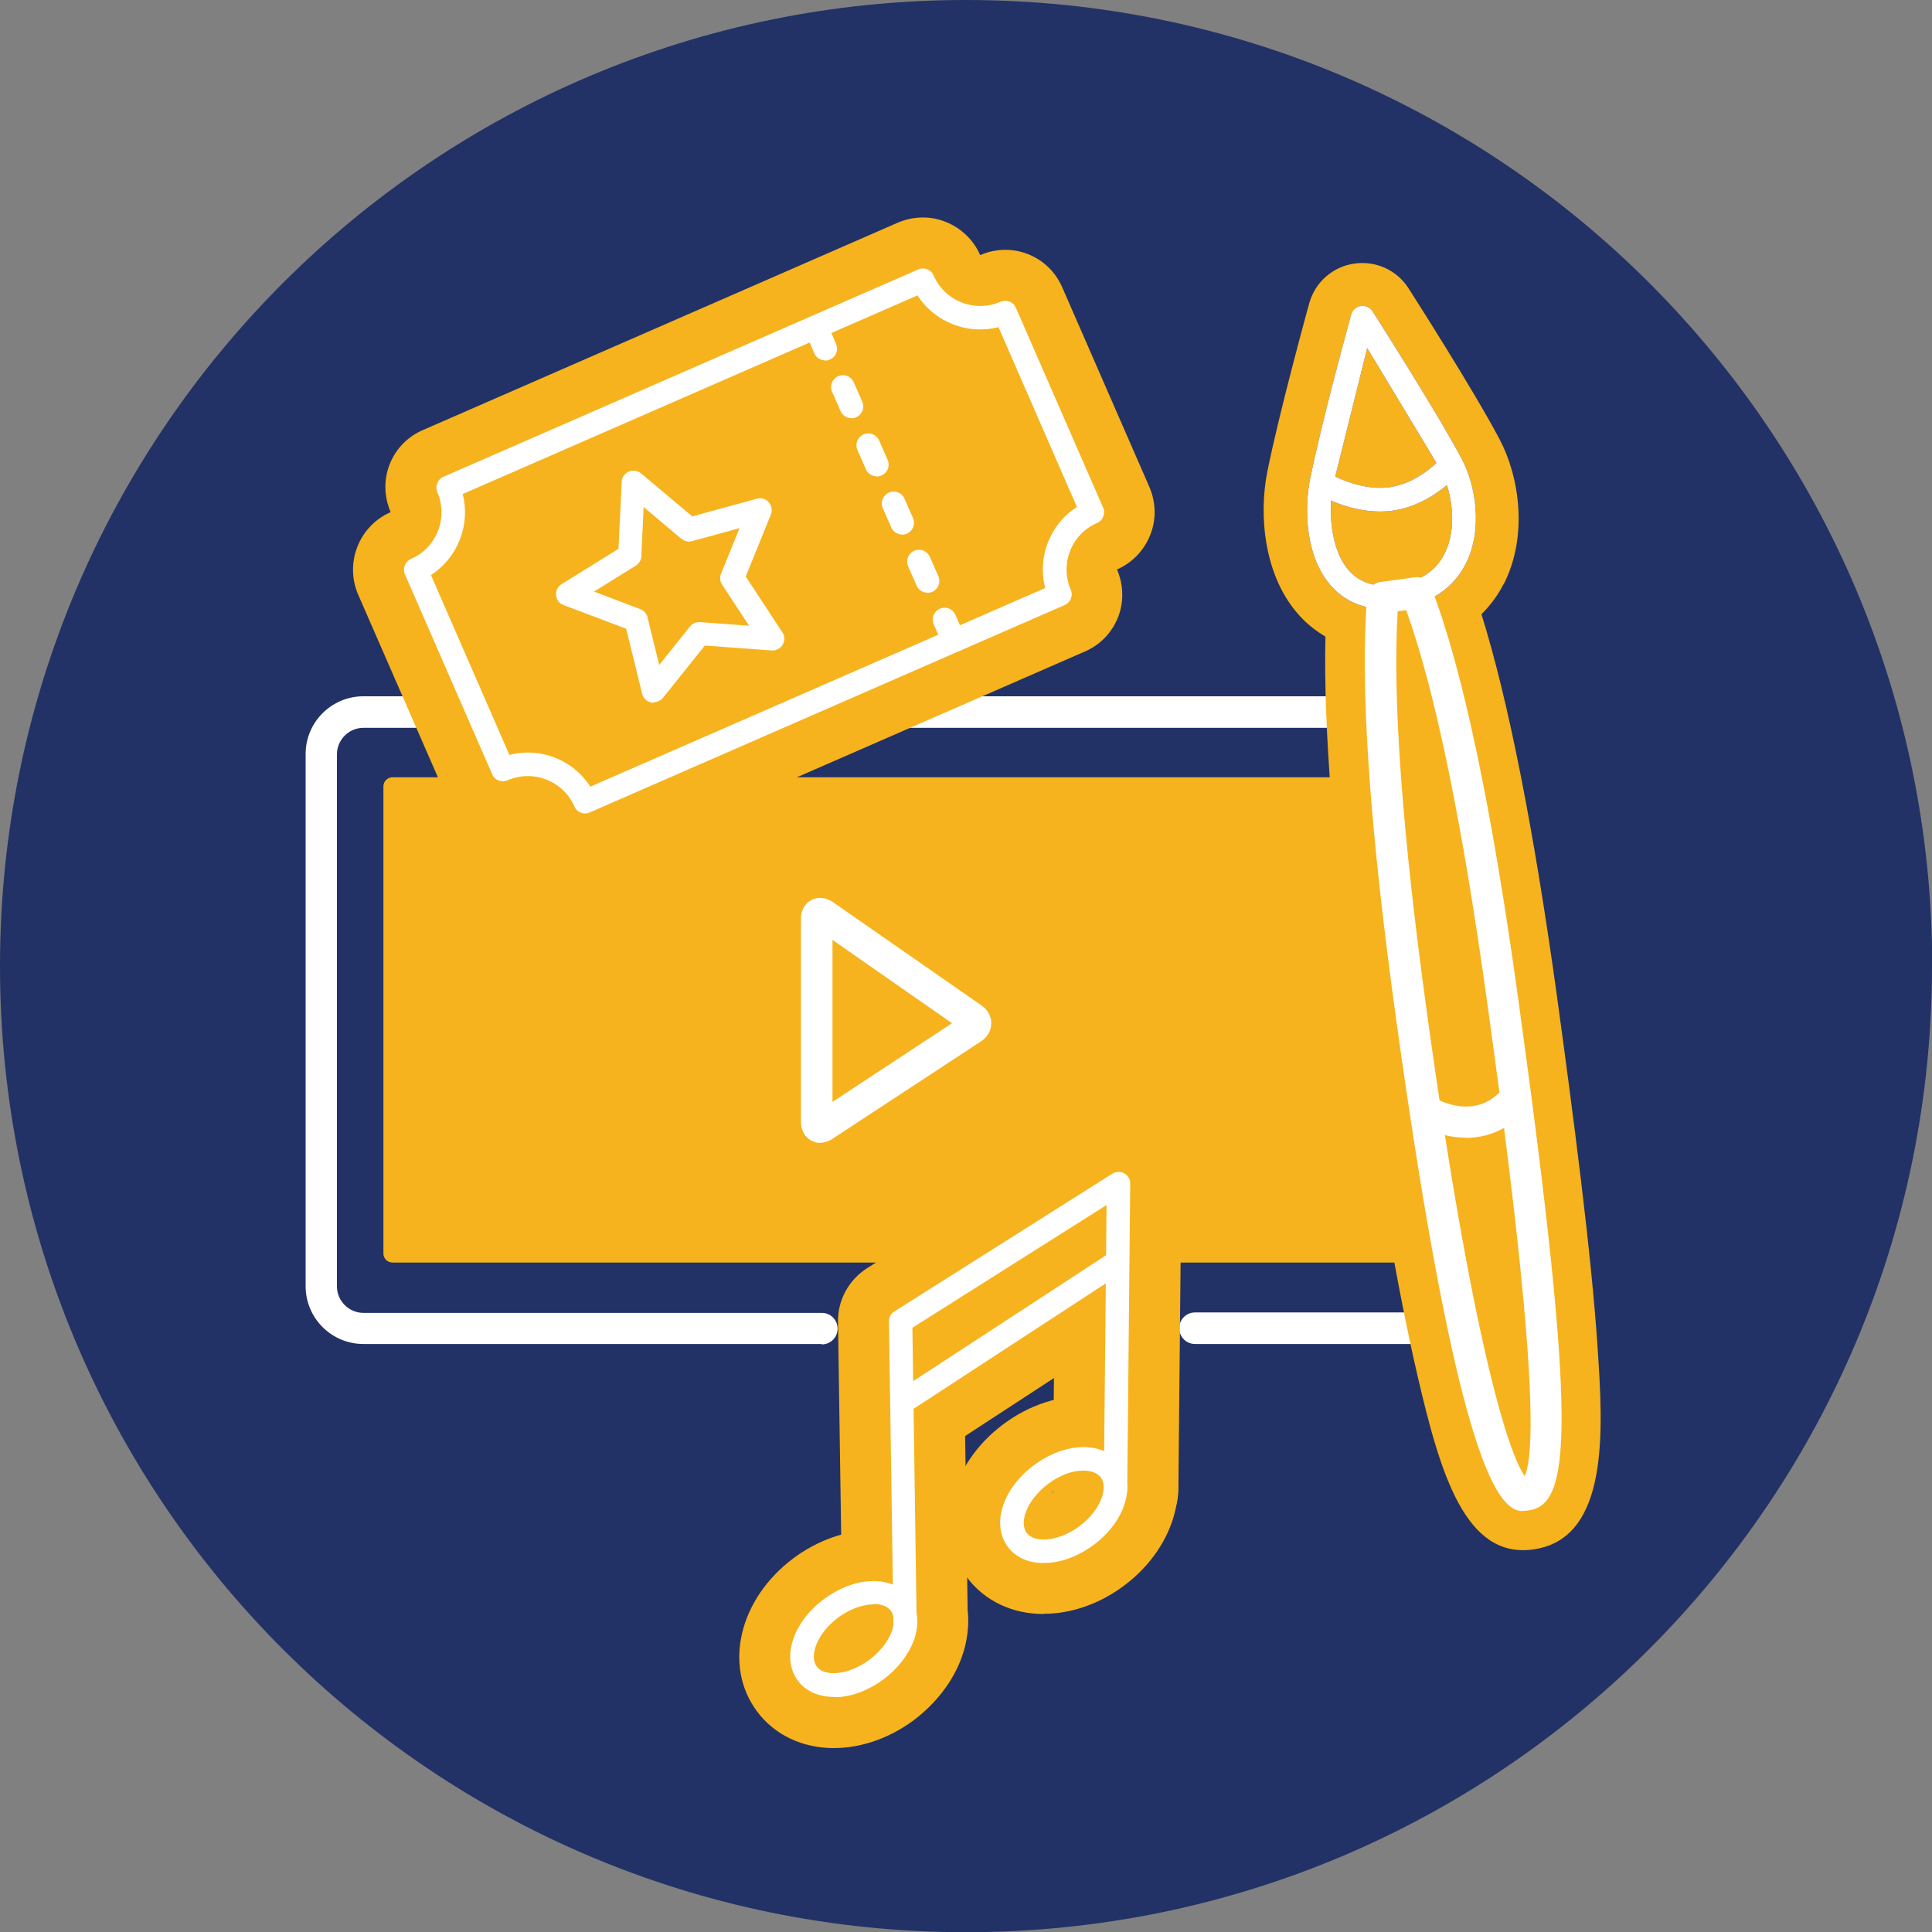 <?xml version="1.0" encoding="UTF-8"?>
<svg xmlns="http://www.w3.org/2000/svg" id="Layer_2" data-name="Layer 2" viewBox="0 0 90.65 90.65">
  <rect x="0" y="0" width="90.65" height="90.65" fill="#808080" stroke="none"/>
  <defs>
    <style>
      .cls-1 {
        fill: #fff;
      }

      .cls-2 {
        fill: #42216b;
      }

      .cls-3 {
        fill: #223266;
      }

      .cls-4 {
        fill: #f6b31e;
      }

      .cls-5 {
        fill: #037070;
      }

      .cls-6 {
        fill: #0d91d1;
      }
    </style>
  </defs>
  <g id="Layer_1-2" data-name="Layer 1">
    <g>
      <path class="cls-3" d="m90.65,45.33c0,25.03-20.29,45.33-45.33,45.33S0,70.36,0,45.33,20.29,0,45.33,0s45.33,20.29,45.33,45.33"></path>
      <path class="cls-4" d="m67,59.24H18.42c-.24,0-.43-.19-.43-.43v-21.91c0-.24.19-.43.43-.43h48.58v22.77Z"></path>
      <path class="cls-1" d="m67,63.06h-10.93c-.41,0-.74-.33-.74-.74s.33-.74.74-.74h10.93c.41,0,.74.33.74.74s-.33.74-.74.74Z"></path>
      <path class="cls-1" d="m38.56,63.06h-21.51c-1.5,0-2.71-1.22-2.71-2.71v-24.97c0-1.5,1.22-2.71,2.71-2.71h49.89c.41,0,.74.33.74.74s-.33.74-.74.74H17.05c-.68,0-1.24.56-1.24,1.24v24.97c0,.68.56,1.24,1.24,1.24h21.51c.41,0,.74.33.74.74s-.33.74-.74.74Z"></path>
      <path class="cls-5" d="m38.65,42.93c-.19-.13-.34-.05-.34.18v9.55c0,.23.15.31.34.19l6.98-4.58c.19-.12.19-.33,0-.46l-6.99-4.86Z"></path>
      <path class="cls-4" d="m38.49,55.83c-.51,0-1.01-.12-1.47-.37-1.02-.55-1.65-1.63-1.65-2.81v-9.55c0-1.2.64-2.29,1.68-2.83,1.03-.54,2.29-.45,3.28.24,0,0,0,0,0,0l6.99,4.86c.89.62,1.41,1.62,1.4,2.69-.01,1.06-.56,2.05-1.47,2.65l-6.98,4.58c-.54.36-1.17.54-1.78.54Zm5.47-5.63s0,0,0,0h0Zm-6.99-4.86h0s0,0,0,0h0Z"></path>
      <path class="cls-1" d="m38.5,53.63c-.15,0-.29-.04-.43-.11-.3-.16-.49-.49-.49-.87v-9.55c0-.38.18-.71.49-.87.31-.16.68-.13,1,.09h0l6.99,4.86c.29.2.46.51.45.85s-.18.64-.48.83l-6.98,4.58c-.18.12-.38.18-.57.18Zm.56-9.52v7.59l5.61-3.69-5.61-3.91Zm-.82-.57h0s0,0,0,0h0Z"></path>
      <path class="cls-4" d="m42.47,79.06c-1.61,0-2.92-1.29-2.94-2.9l-.21-14.13c-.02-1.02.5-1.98,1.37-2.53l10.22-6.46c.91-.58,2.06-.61,3.01-.08.94.52,1.52,1.52,1.51,2.6l-.14,14.34c-.02,1.62-1.33,2.92-2.94,2.92h-.03c-1.63-.02-2.93-1.35-2.92-2.97l.09-8.93-4.26,2.69.18,12.49c.02,1.63-1.28,2.96-2.9,2.99-.01,0-.03,0-.04,0Z"></path>
      <path class="cls-4" d="m42.4,68.69c-.96,0-1.9-.47-2.47-1.34-.89-1.36-.51-3.19.86-4.08l9.93-6.48c1.36-.89,3.19-.51,4.08.86.89,1.36.51,3.19-.86,4.08l-9.93,6.48c-.5.32-1.05.48-1.61.48Z"></path>
      <path class="cls-4" d="m39.12,82.02c-1.48,0-2.78-.62-3.6-1.72-1.59-2.13-.84-5.28,1.7-7.18,1.04-.78,2.26-1.24,3.44-1.32,1.61-.09,3.05.52,3.93,1.71.89,1.19,1.08,2.74.53,4.26-.4,1.11-1.2,2.15-2.23,2.93-1.04.78-2.26,1.24-3.44,1.31-.11,0-.22.01-.33.01Zm.76-4.98c.21.27.46.45.69.54-.03-.24-.12-.54-.33-.81-.21-.27-.46-.45-.69-.54.03.24.12.54.33.81Zm0,0h0,0Z"></path>
      <path class="cls-4" d="m48.97,75.73c-1.48,0-2.78-.62-3.6-1.72-1.59-2.12-.84-5.28,1.7-7.18,2.54-1.9,5.78-1.73,7.37.39h0c1.59,2.13.84,5.28-1.7,7.18-1.04.78-2.26,1.24-3.44,1.31-.11,0-.22.01-.33.01Zm1.11-5.25l-.36.27c.2.27.46.45.68.54-.03-.24-.12-.54-.33-.81Zm-.69-.54c.03.24.12.54.33.81l.36-.27c-.21-.27-.46-.45-.68-.54Z"></path>
      <path class="cls-1" d="m42.47,76.67c-.3,0-.55-.24-.55-.54l-.21-14.13c0-.19.09-.37.26-.47l10.22-6.46c.17-.11.39-.11.56-.02.18.1.29.29.28.49l-.14,14.34c0,.3-.25.55-.55.55h0c-.3,0-.55-.25-.55-.56l.13-13.33-9.11,5.76.2,13.83c0,.3-.24.56-.54.56h0Z"></path>
      <path class="cls-1" d="m42.4,66.3c-.18,0-.36-.09-.46-.25-.17-.26-.09-.6.16-.76l9.93-6.48c.26-.17.6-.09.76.16.17.26.09.6-.16.76l-9.93,6.48c-.09.06-.2.09-.3.09Z"></path>
      <path class="cls-1" d="m39.13,79.62c-.72,0-1.33-.27-1.69-.76-.79-1.05-.25-2.74,1.22-3.83.67-.5,1.43-.8,2.15-.84.8-.05,1.48.23,1.87.76.4.53.47,1.26.2,2.01-.25.68-.75,1.33-1.42,1.83-.67.5-1.43.8-2.15.84-.06,0-.12,0-.18,0Zm1.86-4.34s-.08,0-.11,0c-.5.03-1.07.26-1.56.62-1.02.77-1.35,1.82-1,2.29.23.31.68.33.92.31.5-.03,1.07-.26,1.56-.63.49-.37.87-.85,1.04-1.32.08-.23.19-.66-.04-.97h0c-.2-.27-.55-.32-.81-.32Z"></path>
      <path class="cls-1" d="m48.98,73.34c-.72,0-1.33-.27-1.69-.76-.79-1.05-.25-2.74,1.22-3.83,1.47-1.1,3.24-1.14,4.02-.09h0c.79,1.05.25,2.74-1.22,3.83-.67.5-1.43.8-2.15.84-.06,0-.12,0-.18,0Zm1.85-4.34c-.48,0-1.08.19-1.66.63-1.02.77-1.35,1.82-1,2.29.23.31.68.33.92.31.5-.03,1.07-.26,1.56-.62,1.02-.77,1.35-1.82,1-2.29h0c-.15-.2-.45-.32-.81-.32Z"></path>
      <path class="cls-6" d="m51.25,24.03l-4.09-9.37c-1.48.65-3.21-.03-3.85-1.51l-22.28,9.73c.65,1.48-.03,3.21-1.51,3.86l4.09,9.37c1.48-.65,3.21.03,3.86,1.51l22.28-9.73c-.65-1.48.03-3.21,1.51-3.85"></path>
      <path class="cls-4" d="m27.46,40.56c-1.14,0-2.22-.66-2.7-1.77-1.49.65-3.2-.02-3.86-1.51l-4.09-9.37c-.65-1.49.03-3.23,1.52-3.88-.31-.72-.33-1.52-.05-2.24.29-.73.84-1.3,1.56-1.61l22.28-9.73c.72-.31,1.53-.33,2.25-.04.73.29,1.31.85,1.62,1.56,1.49-.65,3.2.02,3.85,1.51l4.09,9.37c.31.72.33,1.53.04,2.25-.29.73-.85,1.31-1.56,1.62h0c.31.72.33,1.52.05,2.24-.29.73-.84,1.3-1.56,1.61l-22.28,9.73c-.38.17-.78.25-1.18.25Z"></path>
      <path class="cls-1" d="m27.46,38.17c-.21,0-.42-.12-.51-.33-.52-1.2-1.93-1.75-3.13-1.23-.28.12-.61,0-.73-.29l-4.09-9.37c-.12-.28,0-.6.29-.73.58-.25,1.03-.72,1.26-1.31.23-.59.22-1.24-.03-1.82-.06-.13-.06-.29,0-.42.05-.14.16-.25.29-.3l22.28-9.73c.13-.06.29-.06.42,0,.14.05.25.16.3.29.25.58.72,1.03,1.31,1.26.59.23,1.24.22,1.82-.03.28-.12.61,0,.73.29l4.09,9.37c.06.13.06.29,0,.42-.05.14-.16.25-.29.3-.58.25-1.03.72-1.26,1.31-.23.59-.22,1.24.03,1.82.06.13.06.29,0,.42-.05.14-.16.25-.29.3l-22.28,9.73c-.07.03-.15.05-.22.05Zm-2.69-2.86c1.17,0,2.28.59,2.93,1.6l21.34-9.32c-.18-.71-.14-1.45.13-2.14.27-.69.74-1.27,1.36-1.66l-3.68-8.44c-1.45.37-2.99-.23-3.8-1.49l-21.34,9.32c.37,1.45-.23,2.99-1.49,3.8l3.68,8.44c.29-.07.58-.11.86-.11Z"></path>
      <path class="cls-1" d="m38.72,16.91c-.21,0-.42-.12-.51-.33l-.22-.51c-.12-.28,0-.6.29-.73.28-.12.6,0,.73.29l.22.51c.12.28,0,.6-.29.73-.07.03-.15.05-.22.05Z"></path>
      <path class="cls-1" d="m43.52,27.81c-.21,0-.42-.12-.51-.33l-.4-.91c-.12-.28,0-.6.29-.73.28-.12.6,0,.73.29l.4.91c.12.28,0,.6-.29.73-.07.03-.15.05-.22.05Zm-1.19-2.73c-.21,0-.42-.12-.51-.33l-.4-.91c-.12-.28,0-.6.29-.73.28-.12.6,0,.73.29l.4.91c.12.28,0,.6-.29.73-.07.03-.15.05-.22.05Zm-1.19-2.73c-.21,0-.42-.12-.51-.33l-.4-.91c-.12-.28,0-.6.29-.73.28-.12.6,0,.73.29l.4.91c.12.28,0,.6-.29.73-.07.03-.15.05-.22.05Zm-1.19-2.73c-.21,0-.42-.12-.51-.33l-.4-.91c-.12-.28,0-.6.29-.73.28-.12.6,0,.73.29l.4.91c.12.28,0,.6-.29.73-.07.03-.15.05-.22.05Z"></path>
      <path class="cls-1" d="m44.54,30.13c-.21,0-.42-.12-.51-.33l-.22-.51c-.12-.28,0-.6.29-.73.28-.12.6,0,.73.29l.22.51c.12.28,0,.6-.29.73-.07.03-.15.05-.22.05Z"></path>
      <path class="cls-1" d="m30.67,32.97s-.08,0-.12-.01c-.21-.05-.37-.2-.42-.41l-.75-3.05-2.94-1.11c-.2-.07-.33-.25-.35-.46s.08-.41.26-.52l2.67-1.66.15-3.14c0-.21.14-.4.33-.48.19-.08.42-.05.58.08l2.4,2.02,3.03-.83c.2-.06.42,0,.56.17.14.16.18.38.1.57l-1.18,2.91,1.72,2.62c.12.18.12.4.01.58-.11.18-.31.29-.52.27l-3.13-.23-1.96,2.45c-.11.13-.27.21-.43.21Zm-2.79-5.21l2.16.82c.17.06.3.21.34.38l.55,2.24,1.44-1.8c.11-.14.29-.22.47-.21l2.31.17-1.27-1.93c-.1-.15-.12-.34-.05-.51l.87-2.14-2.23.61c-.17.05-.36,0-.5-.11l-1.77-1.49-.11,2.31c0,.18-.11.35-.26.44l-1.96,1.22Zm1.67-1.69h0,0Z"></path>
      <path class="cls-4" d="m70.55,27.42c1.16-2.27.74-5.05-.19-6.81-1.24-2.35-4.15-6.89-4.27-7.08-.55-.86-1.54-1.31-2.56-1.16-1.01.15-1.83.88-2.1,1.86-.06.21-1.43,5.2-1.97,7.92-.39,1.96-.2,4.92,1.58,6.81.34.36.73.66,1.15.91-.1,4.27.38,10.35,1.46,18.15.94,6.78,1.92,12.46,2.84,16.44,1.1,4.77,2.28,8.68,5.45,8.24,3.61-.5,3.27-5.68,3.02-9.46-.3-4.53-1.14-10.89-1.91-16.52-1.09-7.86-2.28-13.86-3.54-17.9.41-.41.76-.87,1.03-1.4"></path>
      <path class="cls-2" d="m68.77,53.2c-.58,0-1.23-.14-1.94-.48-.27-.13-.39-.46-.25-.74.13-.27.47-.39.74-.25,2.05,1,3.15-.33,3.2-.38.19-.24.54-.28.77-.09.24.19.28.53.09.77-.39.5-1.32,1.18-2.61,1.18Z"></path>
      <path class="cls-2" d="m71.5,70.71c-.88,0-2.83-1.36-5.82-22.97-1.24-8.99-1.7-15.64-1.35-19.75.02-.27.24-.48.5-.5,0,0,.02,0,.03,0l1.52-.21c.26-.03.5.11.59.35,1.46,3.79,2.84,10.31,4.09,19.38,2.5,18.1,2.64,23.41.62,23.69-.06,0-.12.02-.19.02Zm-6.1-42.19c-.28,4.06.18,10.48,1.37,19.07,2.24,16.22,4.04,21.41,4.79,21.98.16-.17.66-1.16.26-6.62-.32-4.41-1.12-10.46-1.86-15.8-1.2-8.67-2.5-14.96-3.88-18.72l-.69.1Zm-.6-1.03s0,0,0,0c0,0,0,0,0,0Zm.07,0h0,0Z"></path>
      <path class="cls-2" d="m65.01,28.58c-1.24,0-2.02-.52-2.48-1.01-1.35-1.43-1.31-3.83-1.07-5.03.52-2.65,1.88-7.57,1.94-7.78.06-.21.23-.37.45-.4.22-.03.43.06.55.25.12.19,2.98,4.65,4.19,6.93.66,1.25,1,3.33.17,4.94-.41.79-1.27,1.79-3.07,2.04-.24.03-.46.05-.67.05Zm-.87-12.31c-.45,1.67-1.23,4.67-1.59,6.49-.21,1.07-.18,3.03.79,4.06.52.55,1.24.76,2.19.62,1.07-.15,1.83-.63,2.24-1.45.62-1.2.38-2.88-.17-3.92-.83-1.57-2.53-4.3-3.47-5.8Z"></path>
      <path class="cls-2" d="m64.76,24c-1.6,0-2.98-.84-3.05-.88-.2-.13-.3-.37-.24-.6l1.93-7.74c.05-.22.23-.38.45-.41.22-.03.44.07.55.26l4.16,6.89c.12.2.1.46-.05.64-.05.06-1.31,1.54-3.17,1.8-.2.03-.4.04-.59.04Zm-2.11-1.64c.52.25,1.54.64,2.55.5,1-.14,1.81-.77,2.2-1.14l-3.25-5.39-1.5,6.03Zm-.64.29h0,0Z"></path>
      <path class="cls-1" d="m68.77,53.38c-.6,0-1.28-.14-2.02-.5-.37-.18-.52-.62-.34-.98.18-.36.62-.52.98-.34,1.88.92,2.87-.2,2.98-.33.26-.31.72-.36,1.03-.11.31.25.37.71.12,1.02-.42.53-1.39,1.25-2.75,1.25Z"></path>
      <path class="cls-1" d="m71.46,70.9c-1.04,0-2.97-1.51-5.96-23.13-1.25-9.01-1.7-15.67-1.35-19.8.03-.35.31-.63.66-.67,0,0,.02,0,.03,0l1.52-.21c.34-.05.66.15.79.46,1.47,3.8,2.85,10.33,4.1,19.42,2.8,20.25,2.43,23.63.47,23.9-.08.01-.16.02-.25.02Zm-5.88-42.21c-.25,4.06.21,10.41,1.38,18.88,2.07,15.01,3.77,20.55,4.58,21.69,1-2.25-.98-16.56-1.74-22.08-1.18-8.55-2.46-14.78-3.82-18.55l-.4.05Zm-.82-1.37h0,0Zm.11-.01h0,0Z"></path>
      <path class="cls-1" d="m65.01,28.58c-1.24,0-2.02-.52-2.48-1.01-1.35-1.43-1.31-3.83-1.07-5.03.52-2.65,1.88-7.57,1.94-7.78.06-.21.23-.37.45-.4.22-.03.43.06.55.25.12.19,2.98,4.65,4.19,6.93.66,1.25,1,3.33.17,4.94-.41.79-1.27,1.79-3.07,2.04-.24.03-.46.05-.67.05Zm-.87-12.31c-.45,1.67-1.23,4.67-1.59,6.49-.21,1.07-.18,3.03.79,4.06.52.55,1.24.76,2.19.62,1.07-.15,1.83-.63,2.24-1.45.62-1.2.38-2.88-.17-3.92-.83-1.57-2.53-4.3-3.47-5.8Z"></path>
      <path class="cls-1" d="m64.76,24c-1.6,0-2.98-.84-3.05-.88-.2-.13-.3-.37-.24-.6l1.93-7.74c.05-.22.23-.38.45-.41.22-.03.44.07.55.26l4.16,6.89c.12.2.1.46-.05.64-.05.06-1.31,1.54-3.17,1.8-.2.03-.4.04-.59.04Zm-2.11-1.64c.52.25,1.54.64,2.55.5,1-.14,1.81-.77,2.2-1.14l-3.25-5.39-1.5,6.03Zm-.64.29h0,0Z"></path>
    </g>
  </g>
</svg>
